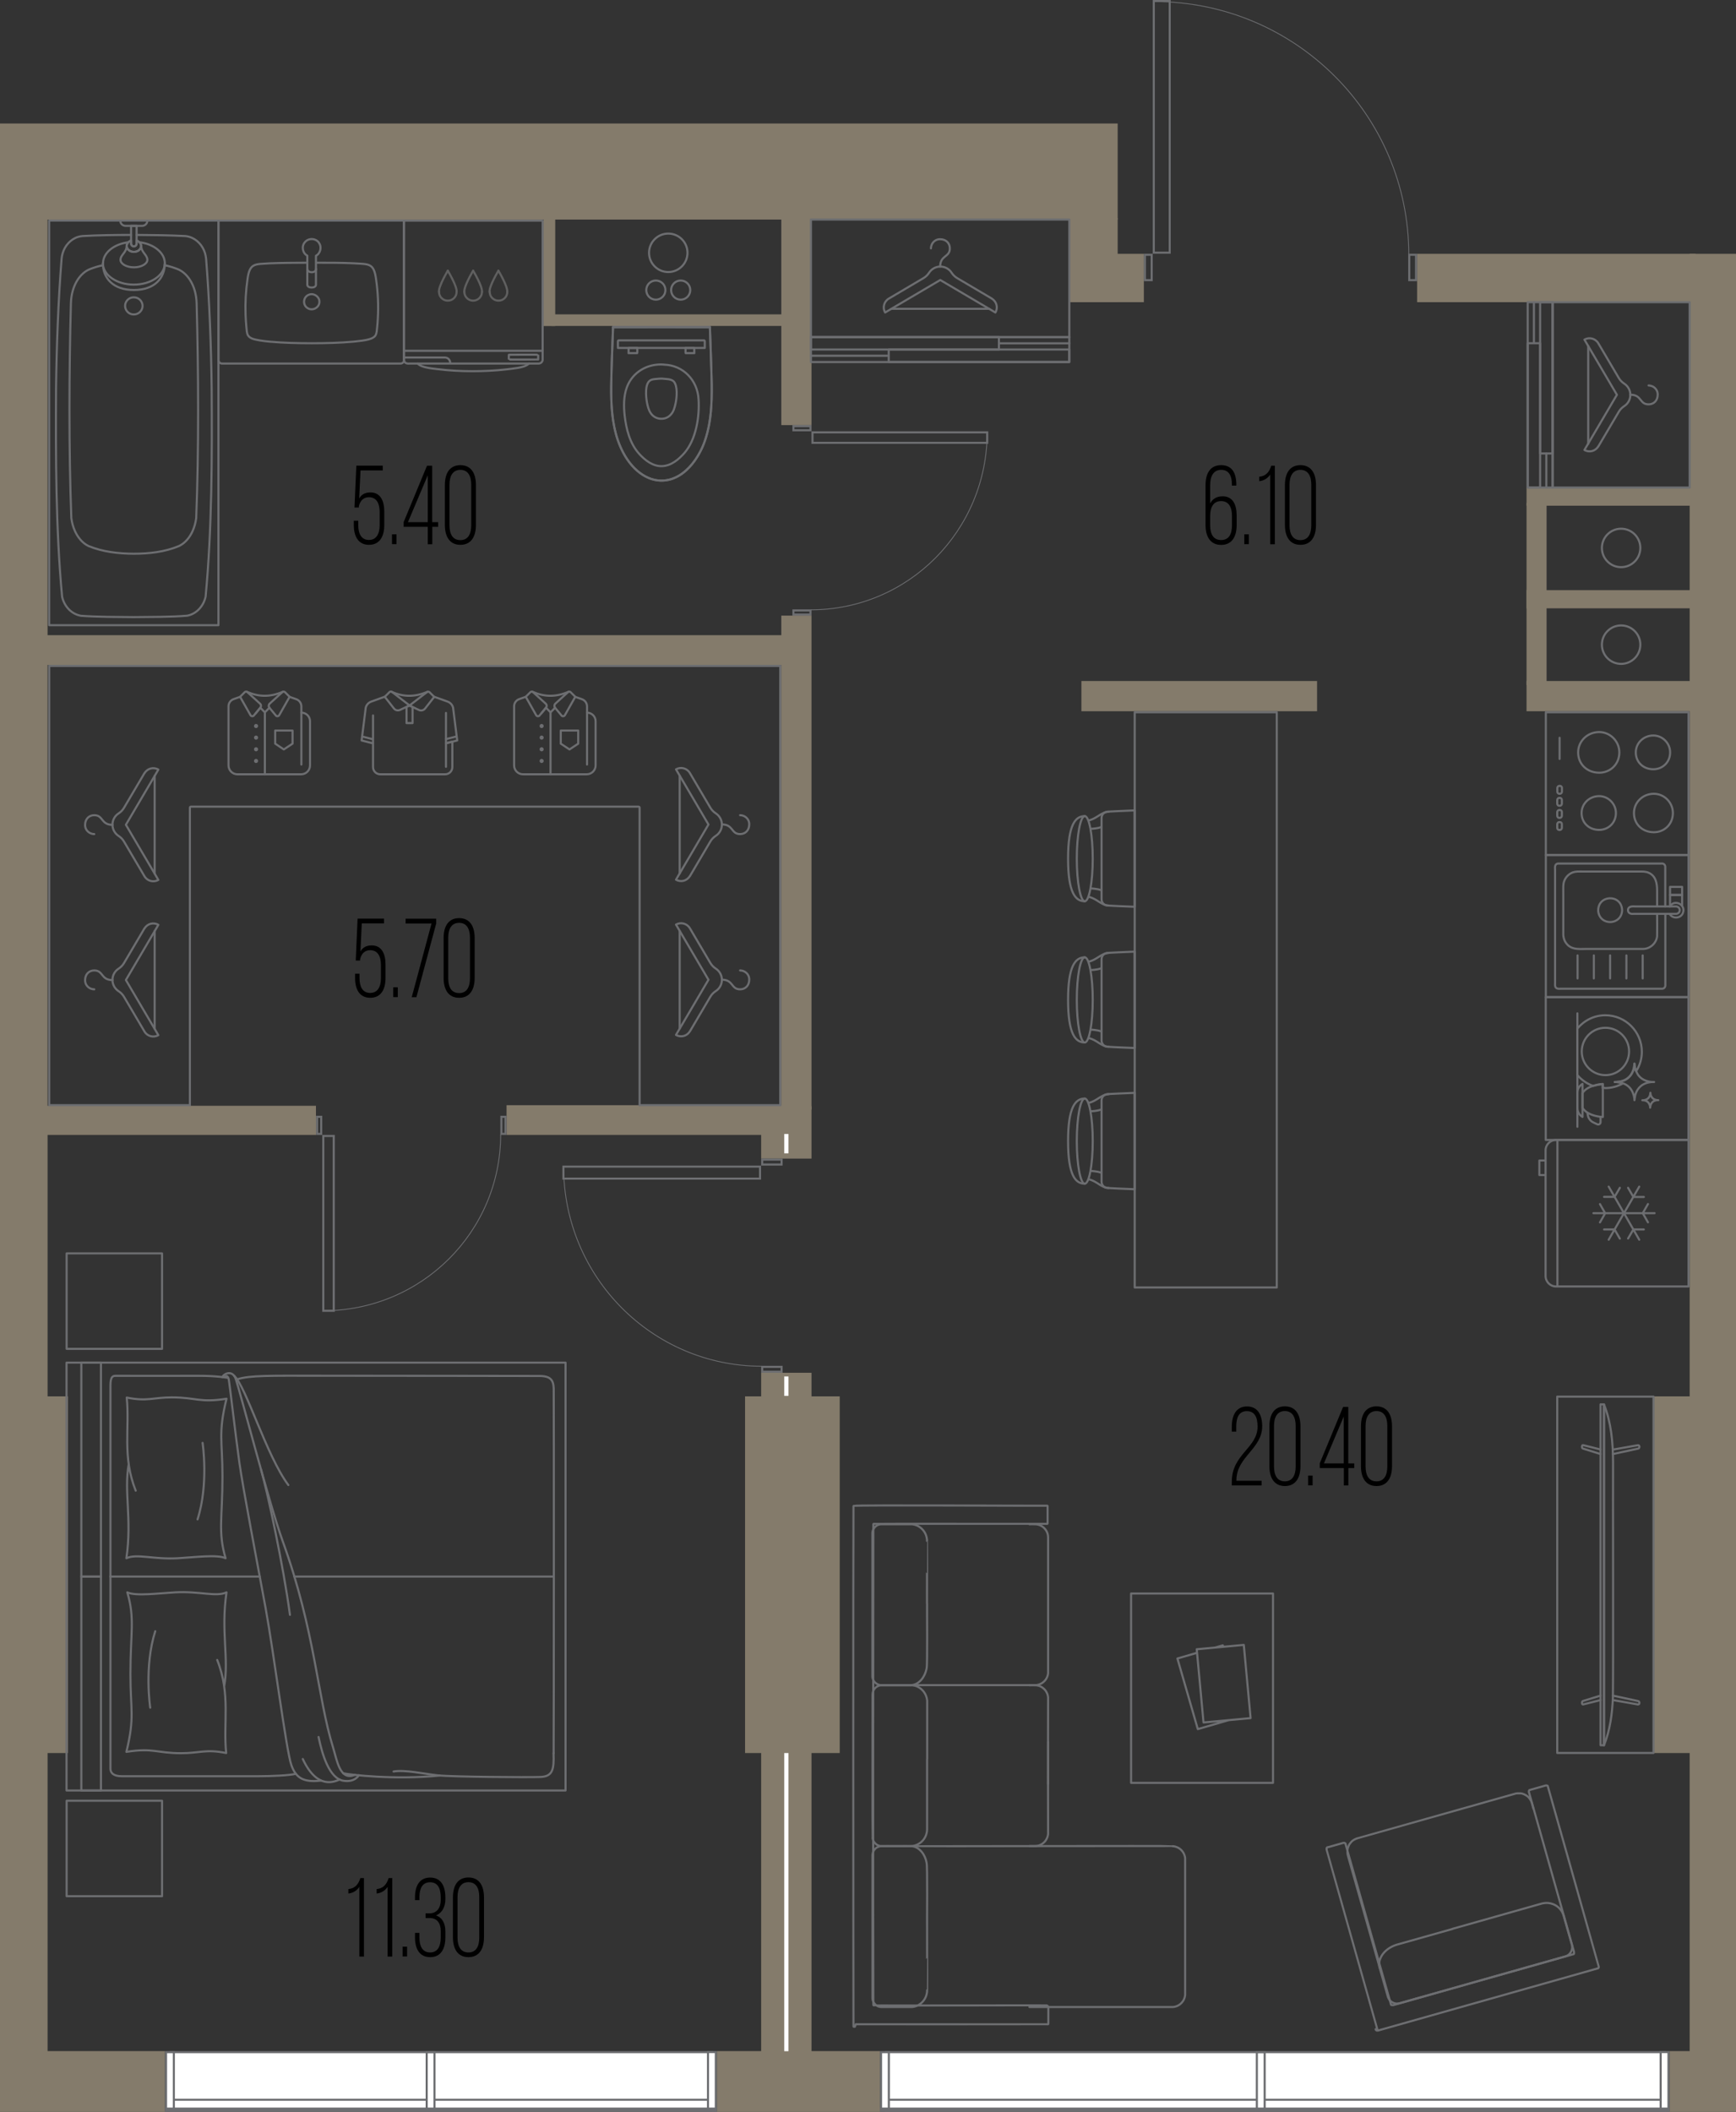 <?xml version="1.0" encoding="UTF-8"?><svg xmlns="http://www.w3.org/2000/svg" viewBox="0 0 206.86 251.52"><rect x="0" y="0" width="206.86" height="251.52" fill="#333333" stroke="none"/><defs><style>.cls-1{fill:#6d6e71;}.cls-1,.cls-2,.cls-3,.cls-4{stroke-width:0px;}.cls-2{fill:#000;}.cls-5{stroke:#606060;}.cls-5,.cls-6{stroke-linecap:round;stroke-width:.25px;}.cls-5,.cls-6,.cls-7,.cls-8,.cls-9{fill:none;}.cls-5,.cls-6,.cls-9{stroke-linejoin:round;}.cls-3{fill:#847b6b;}.cls-6,.cls-7,.cls-9{stroke:#6d6e71;}.cls-7,.cls-8{stroke-miterlimit:10;stroke-width:.5px;}.cls-8{stroke:#fff;}.cls-9{stroke-width:.1px;}.cls-4{fill:#fff;}</style></defs><g id="_стены"><rect class="cls-3" x="0" y="244.29" width="19.66" height="7.23"/><rect class="cls-3" x="85.42" y="244.29" width="19.44" height="7.23"/><rect class="cls-3" x="198.94" y="244.29" width="7.92" height="7.23"/><rect class="cls-3" x="88.78" y="166.31" width="11.28" height="42.48"/><rect class="cls-3" x="197.03" y="166.31" width="9.83" height="42.48"/><rect class="cls-3" x="0" y="166.31" width="8.1" height="42.48"/><rect class="cls-3" x="201.34" y="30.23" width="5.52" height="216.28"/><rect class="cls-3" x="90.7" y="163.5" width="6" height="82.53"/><rect class="cls-3" x="0" y="24.43" width="5.67" height="222.08"/><rect class="cls-3" x="0" y="14.71" width="133.18" height="11.44"/><rect class="cls-3" x="168.86" y="30.23" width="33.19" height="5.76"/><rect class="cls-3" x="127.66" y="30.23" width="8.64" height="5.76"/><rect class="cls-3" x="125.29" y="28.09" width="10.02" height="5.76" transform="translate(161.27 -99.32) rotate(90)"/><rect class="cls-3" x="90.7" y="131.75" width="6" height="6.24"/><rect class="cls-3" x="60.36" y="131.63" width="33.19" height="3.54"/><rect class="cls-3" x="5.47" y="131.7" width="32.18" height="3.47"/><rect class="cls-3" x="5.42" y="75.65" width="88.43" height="3.54"/><rect class="cls-3" x="93.1" y="73.32" width="3.6" height="58.83"/><rect class="cls-3" x="93.1" y="25.91" width="3.6" height="24.72"/><rect class="cls-3" x="128.86" y="81.11" width="28.08" height="3.6"/><rect class="cls-3" x="181.9" y="58.07" width="19.64" height="2.16"/><rect class="cls-3" x="181.9" y="70.29" width="19.64" height="2.16"/><rect class="cls-3" x="172.25" y="69.55" width="21.68" height="2.39" transform="translate(253.84 -112.34) rotate(90)"/><rect class="cls-3" x="181.9" y="81.11" width="19.64" height="3.6"/><rect class="cls-3" x="65.69" y="37.44" width="27.51" height="1.38"/><rect class="cls-3" x="58.89" y="31.56" width="13.15" height="1.38" transform="translate(97.72 -33.21) rotate(90)"/></g><g id="_акустические_перегородки"><line class="cls-8" x1="93.7" y1="244.3" x2="93.7" y2="208.79"/><line class="cls-8" x1="93.7" y1="166.25" x2="93.7" y2="163.94"/><line class="cls-8" x1="93.7" y1="137.37" x2="93.7" y2="135.06"/></g><g id="_окна"><rect class="cls-4" x="105.57" y="244.42" width="92.79" height="6.95"/><path class="cls-1" d="M105.7,244.54h92.54s0,6.7,0,6.7h-92.54s0-6.7,0-6.7M105.45,244.29v7.2s93.04,0,93.04,0v-7.2s-93.04,0-93.04,0h0Z"/><rect class="cls-4" x="105.62" y="250.08" width="92.74" height="1.3"/><path class="cls-1" d="M105.75,250.2h92.49v1.05h-92.49v-1.05M105.5,249.95v1.55h92.99s0-1.54,0-1.54h-92.99Z"/><rect class="cls-4" x="197.88" y="244.41" width=".93" height="6.96" transform="translate(-.26 .21) rotate(-.06)"/><path class="cls-1" d="M198.69,244.53v6.71h-.68s0-6.71,0-6.71h.68M198.94,244.28h-1.18v7.22h1.18v-7.22h0Z"/><rect class="cls-4" x="104.98" y="244.42" width=".93" height="6.95"/><path class="cls-1" d="M105.79,244.54v6.7h-.68s0-6.7,0-6.7h.68M106.04,244.29h-1.18s0,7.2,0,7.2h1.18v-7.2h0Z"/><polygon class="cls-4" points="149.76 244.43 150.7 244.43 150.7 251.38 149.76 251.38 149.76 244.43"/><path class="cls-1" d="M150.57,244.55v6.7s-.68,0-.68,0v-6.7h.68M150.82,244.3h-1.18v7.2h1.18s0-7.2,0-7.2h0Z"/><line class="cls-7" x1="198.94" y1="251.26" x2="104.86" y2="251.26"/><rect class="cls-4" x="20.37" y="244.42" width="64.47" height="6.95"/><path class="cls-1" d="M20.5,244.54h64.22v6.7H20.5s0-6.7,0-6.7M20.25,244.29v7.2s64.72,0,64.72,0v-7.2H20.25Z"/><rect class="cls-4" x="20.42" y="250.08" width="64.42" height="1.29"/><path class="cls-1" d="M20.55,250.2h64.17s0,1.05,0,1.05H20.55v-1.05M20.3,249.95v1.55h64.67s0-1.54,0-1.54H20.3Z"/><rect class="cls-4" x="84.36" y="244.41" width=".93" height="6.96" transform="translate(-.26 .09) rotate(-.06)"/><path class="cls-1" d="M85.17,244.53v6.71h-.68s0-6.71,0-6.71h.68M85.42,244.28h-1.18v7.22h1.18v-7.22h0Z"/><rect class="cls-4" x="19.78" y="244.42" width=".93" height="6.95"/><path class="cls-1" d="M20.59,244.54v6.7h-.68s0-6.7,0-6.7h.68M20.84,244.29h-1.18s0,7.2,0,7.2h1.18v-7.2h0Z"/><polygon class="cls-4" points="50.84 244.43 51.77 244.43 51.77 251.38 50.84 251.38 50.84 244.43"/><path class="cls-1" d="M51.65,244.55v6.7h-.68s0-6.7,0-6.7h.68M51.9,244.3h-1.18v7.2h1.18v-7.2h0Z"/><line class="cls-7" x1="85.42" y1="251.26" x2="19.66" y2="251.26"/></g><g id="_двери"><path class="cls-1" d="M137.11,30.47v2.77h-.56v-2.77h.56M137.36,30.22h-1.06v3.27h1.06v-3.27h0Z"/><path class="cls-1" d="M168.61,30.47v2.77h-.56v-2.77h.56M168.86,30.22h-1.06v3.27h1.06v-3.27h0Z"/><path class="cls-9" d="M167.87,30.32c0-16.64-13.58-30.13-30.32-30.13"/><path class="cls-1" d="M139.26.25v29.72h-1.65V.25h1.65M139.51,0h0,0ZM139.51,0h-2.15v30.22h2.14V0h0Z"/><path class="cls-1" d="M93.01,138.24v.33h-2.06s0-.33,0-.33h2.06M93.26,137.99h-2.56v.83h2.56v-.83h0Z"/><path class="cls-1" d="M93.01,162.92v.33h-2.06s0-.33,0-.33h2.06M93.26,162.67h-2.56v.83h2.56v-.83h0Z"/><path class="cls-9" d="M90.77,162.72c-13.04,0-23.61-10.64-23.61-23.76"/><path class="cls-1" d="M90.44,139.07v1.18h-23.18s0-1.18,0-1.18h23.18M90.69,138.82h-23.68v1.68h23.68v-1.68h0Z"/><path class="cls-1" d="M38.15,133.14v1.78h-.24v-1.78h.24M38.4,132.89h-.74v2.28h.74v-2.28h0Z"/><path class="cls-1" d="M60.11,133.14v1.78h-.24v-1.78h.24M60.36,132.89h-.74v2.28h.74v-2.28h0Z"/><path class="cls-9" d="M59.66,135.11c0,11.6-9.46,21-21.14,21"/><path class="cls-1" d="M39.64,135.42v20.57s-.99,0-.99,0v-20.57s.99,0,.99,0M39.89,135.17h-1.49v21.07h1.5v-21.07h0Z"/><path class="cls-1" d="M96.45,50.88v.24h-1.78v-.24h1.78M96.7,50.63h-2.28v.74h2.28v-.74h0Z"/><path class="cls-1" d="M96.45,72.83v.24h-1.78v-.24h1.78M96.7,72.58h-2.28v.74h2.28v-.74h0Z"/><path class="cls-9" d="M96.63,72.63c11.6,0,21-9.46,21-21.14"/><path class="cls-1" d="M117.51,51.62v1h-20.57v-1h20.57M117.76,51.37h-21.07v1.49h21.07s0-1.49,0-1.49h0Z"/></g><g id="_мебель"><rect class="cls-6" x="5.86" y="26.27" width="20.17" height="48.19"/><g id="AG-FIXTURE"><g id="POLYLINE"><path class="cls-6" d="M15.62,27.98c-1.83,0-3.95.03-5.74.13-.19.01-.38.05-.56.1-.9.27-1.59,1.05-1.85,1.94-.07.22-.11.44-.13.67-.4,5-.6,10.41-.66,15.43-.04,8.14-.04,16.72.72,24.82.13.58.42,1.13.85,1.55.38.37.87.63,1.4.72,1.98.15,4.32.14,6.3.16,2.01-.03,4.36,0,6.35-.17.51-.09.98-.35,1.35-.71.43-.42.72-.97.85-1.55.77-8.1.77-16.69.72-24.82-.06-5.01-.26-10.43-.66-15.43-.02-.22-.07-.45-.13-.67-.27-.9-.98-1.69-1.9-1.95-.17-.05-.34-.08-.51-.09-1.79-.09-3.91-.12-5.74-.13"/></g><g id="POLYLINE-2"><path class="cls-6" d="M15.95,37.45c.75,0,1.27-.78.93-1.46-.38-.77-1.49-.77-1.87,0-.33.68.18,1.47.93,1.46Z"/></g><g id="POLYLINE-3"><path class="cls-6" d="M12.26,31.59c-.56.12-.98.25-1.51.45-.61.23-1.11.7-1.47,1.24-.55.83-.8,1.83-.83,2.82-.22,8.15-.26,17.46.05,25.61.07.53.21,1.05.43,1.54.34.74.87,1.42,1.61,1.78,1.7.7,3.57.91,5.4.92,1.82,0,3.7-.21,5.4-.92.74-.36,1.28-1.04,1.61-1.78.22-.49.36-1.01.43-1.54.32-8.15.27-17.46.05-25.61-.03-.99-.28-1.99-.83-2.82-.35-.52-.83-.98-1.41-1.22-.54-.21-1.01-.35-1.57-.48"/></g></g><path class="cls-6" d="M19.64,31.35c0,1.76-1.2,3.19-3.69,3.19s-3.69-1.43-3.69-3.19"/><path class="cls-6" d="M15.09,29.29c0,.79-.73,1.04-.73,1.66,0,.47.71.89,1.6.89.88,0,1.6-.42,1.6-.89,0-.61-.73-.87-.73-1.66"/><path class="cls-6" d="M12.26,31.35c0,1.41,1.65,2.55,3.69,2.55s3.69-1.14,3.69-2.55c0-1.25-1.31-2.29-3.02-2.5.12.12.2.27.2.44,0,.39-.39.71-.86.71s-.86-.32-.86-.71c0-.17.08-.32.2-.44-1.72.22-3.02,1.25-3.02,2.5Z"/><path class="cls-6" d="M15.95,30c.48,0,.86-.32.86-.71,0-.17-.08-.32-.2-.44-.09-.09-.2-.17-.33-.22v.38c0,.18-.15.33-.33.33s-.33-.15-.33-.33v-.19s0-.19,0-.19c-.13.05-.24.12-.33.22-.12.12-.2.27-.2.44,0,.39.39.71.86.71Z"/><path class="cls-6" d="M15.95,29.35c.18,0,.33-.15.33-.33v-2.12h-.66v2.12c0,.18.15.33.33.33Z"/><path class="cls-6" d="M17.56,26.27h0c0,.35-.28.63-.63.63h-1.97c-.35,0-.63-.28-.63-.63h0c1.06,0,2.32,0,3.23,0Z"/><g id="POLYLINE-4"><line class="cls-6" x1="84.59" y1="38.96" x2="73.05" y2="38.96"/></g><g id="POLYLINE-5"><path class="cls-6" d="M79.04,45.11c.42.04.9.02,1.23.31.51.54.38,1.95.23,2.63-.1.46-.22.94-.54,1.3-.63.76-1.86.69-2.41-.13-.27-.38-.38-.88-.47-1.34-.11-.66-.25-2.11.36-2.55.17-.12.38-.16.59-.18.33-.04.67-.07,1-.05Z"/></g><g id="POLYLINE-6"><path class="cls-6" d="M79.1,43.43c2.3.05,4.02,1.86,4.14,4.13.13,2.07-.29,4.74-1.66,6.36-.69.79-1.59,1.55-2.68,1.6-1.09.04-2.03-.69-2.73-1.46-1.13-1.25-1.55-2.95-1.74-4.59-.12-1.11-.12-2.27.26-3.33.68-1.84,2.48-2.86,4.4-2.72Z"/></g><g id="POLYLINE-7"><path class="cls-6" d="M84.59,38.96c.08,2.29.17,4.58.22,6.86.02,2.15-.07,4.35-.73,6.41-.83,2.73-3.29,5.81-6.46,4.82-2.05-.71-3.35-2.71-4.02-4.68-.7-2.09-.8-4.32-.77-6.51.04-2.3.14-4.61.22-6.9,3.84-.02,7.7,0,11.54,0Z"/></g><g id="POLYLINE-8"><path class="cls-6" d="M84.59,38.96c.07,2.17.17,4.34.21,6.51.05,2.69-.04,5.49-1.18,7.97-2.76,5.75-8.06,4.64-10-1.01-.68-2-.8-4.14-.79-6.24.02-2.41.14-4.82.22-7.23"/></g><g id="POLYLINE-9"><line class="cls-6" x1="73.05" y1="38.96" x2="84.59" y2="38.96"/></g><path class="cls-6" d="M73.71,40.54h10.2s.07.04.07.09v.81s-10.35,0-10.35,0v-.81s.03-.09.07-.09Z"/><g id="POLYLINE-10"><path class="cls-6" d="M74.89,42.06c.34,0,.69,0,1.03,0,.03-.01.01,0,.02-.03.01-.14,0-.29,0-.43,0-.03.02-.13,0-.16-.02-.03-.15,0-.18,0h-.82s-.03,0-.04.01c0,.2,0,.4,0,.6Z"/></g><g id="POLYLINE-11"><path class="cls-6" d="M82.74,42.06c-.34,0-.69,0-1.03,0-.03-.01-.01,0-.02-.03-.01-.14,0-.29,0-.43,0-.03-.02-.13,0-.16.02-.03.15,0,.18,0h.82s.03,0,.04.01c0,.2,0,.4,0,.6Z"/></g><g id="AG-DETAILS"><g id="POLYLINE-13"><path class="cls-6" d="M38.06,35.94c.02-.57-.6-1.03-1.16-.87-.82.22-.91,1.35-.13,1.69.58.27,1.31-.19,1.29-.82Z"/></g></g><g id="AG-FIXTURE-2"><g id="POLYLINE-14"><path class="cls-6" d="M37.71,31.29c1.49,0,2.98,0,4.47.07,1.81.12,2.38-.06,2.64,1.95.22,1.53.29,3.08.2,4.63-.02.35-.04.7-.08,1.05-.04.32-.03.66-.2.96-.37.6-1.92.64-2.6.74-1.66.15-3.33.19-4.99.19-1.68,0-3.36-.04-5.03-.19-.4-.04-.79-.08-1.19-.15-.49-.1-1.11-.16-1.39-.61-.15-.3-.14-.63-.18-.96-.05-.5-.08-1.01-.1-1.51-.05-1.4.03-2.81.23-4.2.26-2,.91-1.77,2.69-1.9,1.46-.06,2.92-.06,4.38-.07"/></g><g id="POLYLINE-15"><path class="cls-6" d="M26.04,26.27h22.1s0,3.07,0,3.45c0,1.55,0,3.1,0,4.65,0,1.62,0,3.25,0,4.87,0,.61,0,2.65,0,3.27,0,.14,0,.27,0,.41,0,.23-.23.4-.46.38-3.91,0-9.82,0-13.74,0-1.26,0-2.52,0-3.78,0-.55,0-2.94,0-3.49,0-.16,0-.33.02-.47-.08-.15-.11-.18-.3-.16-.47,0-.28,0-.56,0-.84,0-.77,0-2.96,0-3.73,0-3.36,0-11.9,0-11.9Z"/></g></g><path class="cls-6" d="M38.01,28.92c-.38-.57-1.27-.6-1.69-.06-.42.48-.27,1.3.3,1.59v3.46c0,.45,1.03.45,1.03,0v-3.45c.54-.28.72-1.05.35-1.54Z"/><path class="cls-6" d="M36.63,32.04c0,.51,1.03.51,1.03,0"/><g id="AG-FIXTURE-3"><g id="POLYLINE-16"><path class="cls-6" d="M49.77,43.3c3.96,0,7.93,0,11.89,0,.57,0,1.14,0,1.71,0,.27,0,.54,0,.81,0,.28,0,.51-.24.48-.52,0-2.5,0-7.46,0-7.46,0,0,0-6.15,0-9.04h-16.53c0,.29,0,1.11,0,1.39,0,1.28,0,2.55,0,3.83,0,2.56,0,5.12,0,7.67,0,1.23,0,2.37,0,3.61,0,.43.29.56.68.52.32,0,.64,0,.95,0Z"/></g><g id="POLYLINE-17"><line class="cls-6" x1="64.66" y1="41.78" x2="48.14" y2="41.78"/></g><g id="POLYLINE-18"><path class="cls-6" d="M49.77,43.3c.27.27.68.39,1.04.47.45.1.92.15,1.38.2,1.36.17,2.73.24,4.11.24,1.33,0,2.67-.06,3.99-.21.46-.05.93-.11,1.39-.18.47-.08,1-.19,1.36-.53"/></g></g><path class="cls-6" d="M53.64,43.2c0-.34-.28-.62-.62-.62h-4.84"/><path class="cls-6" d="M60.64,42.25s3.49-.03,3.49.01c0,0,0,.55,0,.55,0,0,0,.01-.01.01-.02-.01-3.49.03-3.49-.01,0,0,0-.55,0-.55,0,0,0-.01.01-.01Z"/><path class="cls-5" d="M52.31,34.76c0,.58.47,1.05,1.05,1.05s1.05-.47,1.05-1.05"/><path class="cls-5" d="M53.36,32.24s-1.13,1.88-1.05,2.52"/><path class="cls-5" d="M53.36,32.24s1.13,1.88,1.05,2.52"/><path class="cls-5" d="M55.33,34.76c0,.58.47,1.05,1.05,1.05s1.05-.47,1.05-1.05"/><path class="cls-5" d="M56.38,32.24s-1.13,1.88-1.05,2.52"/><path class="cls-5" d="M56.38,32.24s1.13,1.88,1.05,2.52"/><path class="cls-5" d="M58.35,34.76c0,.58.47,1.05,1.05,1.05s1.05-.47,1.05-1.05"/><path class="cls-5" d="M59.39,32.24s-1.13,1.88-1.05,2.52"/><path class="cls-5" d="M59.39,32.24s1.13,1.88,1.05,2.52"/><path class="cls-6" d="M28.62,82.99l-.79.28c-.36.13-.6.47-.6.85v7.04c0,.58.47,1.06,1.06,1.06h7.59c.58,0,1.06-.47,1.06-1.06v-5.26c0-.57-.46-1.02-1.02-1.02h0"/><path class="cls-6" d="M35.91,91.06v-6.93c0-.38-.24-.72-.6-.85l-.79-.28"/><path class="cls-6" d="M33.66,82.42l-1.52,1.38c-.14.13-.16.35-.04.49l.79.95c.12.11.3.08.38-.06l1.24-2.19-.55-.55c-.08-.08-.21-.09-.3-.02Z"/><path class="cls-6" d="M29.16,82.44l-.55.55,1.24,2.19c.08.14.26.17.38.06l.79-.95c.12-.15.11-.36-.04-.49l-1.52-1.38c-.09-.07-.22-.06-.3.02Z"/><path class="cls-6" d="M29.41,82.39c1.46.63,2.75.65,4.3,0"/><polyline class="cls-6" points="31.56 92.23 31.56 84.84 31.02 84.29 30.45 84.98"/><polygon class="cls-6" points="34.86 88.57 33.82 89.26 32.79 88.57 32.79 87.01 34.86 87.01 34.86 88.57"/><circle class="cls-6" cx="30.51" cy="86.47" r=".12"/><circle class="cls-6" cx="30.51" cy="87.85" r=".12"/><circle class="cls-6" cx="30.51" cy="89.24" r=".12"/><circle class="cls-6" cx="30.51" cy="90.63" r=".12"/><line class="cls-6" x1="31.56" y1="84.84" x2="32.11" y2="84.29"/><path class="cls-6" d="M62.65,82.99l-.79.28c-.36.13-.6.47-.6.85v7.04c0,.58.47,1.06,1.06,1.06h7.59c.58,0,1.06-.47,1.06-1.06v-5.26c0-.57-.46-1.02-1.02-1.02h0"/><path class="cls-6" d="M69.95,91.06v-6.93c0-.38-.24-.72-.6-.85l-.79-.28"/><path class="cls-6" d="M67.7,82.42l-1.52,1.38c-.14.13-.16.35-.04.49l.79.95c.12.11.3.08.38-.06l1.24-2.19-.55-.55c-.08-.08-.21-.09-.3-.02Z"/><path class="cls-6" d="M63.2,82.44l-.55.55,1.24,2.19c.08.14.26.17.38.06l.79-.95c.12-.15.11-.36-.04-.49l-1.52-1.38c-.09-.07-.22-.06-.3.02Z"/><path class="cls-6" d="M63.45,82.39c1.46.63,2.75.65,4.3,0"/><polyline class="cls-6" points="65.6 92.23 65.6 84.84 65.06 84.29 64.49 84.98"/><polygon class="cls-6" points="68.9 88.57 67.86 89.26 66.82 88.57 66.82 87.01 68.9 87.01 68.9 88.57"/><circle class="cls-6" cx="64.54" cy="86.47" r=".12"/><circle class="cls-6" cx="64.54" cy="87.85" r=".12"/><circle class="cls-6" cx="64.54" cy="89.24" r=".12"/><circle class="cls-6" cx="64.54" cy="90.63" r=".12"/><line class="cls-6" x1="65.6" y1="84.84" x2="66.15" y2="84.29"/><path class="cls-6" d="M44.45,85.21v6.15c0,.47.38.86.86.86h7.73c.47,0,.86-.38.86-.86v-3.03s-.75.19-.75.19"/><path class="cls-6" d="M51.75,82.99l1.58.57c.33.12.58.39.66.73l.49,3.9-1.33.34"/><path class="cls-6" d="M45.82,82.99l-1.58.57c-.33.12-.58.39-.66.73l-.49,3.9,1.33.34"/><line class="cls-6" x1="53.14" y1="91.33" x2="53.14" y2="84.91"/><path class="cls-6" d="M50.89,82.42l-2.1,1.61,1.13.53c.25.12.55.05.73-.17l1.09-1.39-.55-.55c-.08-.08-.21-.09-.3-.02Z"/><path class="cls-6" d="M46.4,82.44l-.55.55,1.09,1.39c.17.22.47.29.73.17l1.13-.53-2.09-1.61c-.09-.07-.22-.06-.3.02Z"/><path class="cls-6" d="M46.64,82.39c1.46.63,2.75.65,4.3,0"/><polygon class="cls-6" points="49.16 86.12 48.44 86.12 48.44 84.2 48.79 84.03 49.16 84.2 49.16 86.12"/><line class="cls-6" x1="54.32" y1="87.73" x2="53.14" y2="88.03"/><line class="cls-6" x1="43.2" y1="87.73" x2="44.38" y2="88.03"/><path class="cls-6" d="M11.23,117.83c-.5,0-1.09-.38-1.09-1.09s.47-1.16,1.09-1.16c1.1,0,.78,1.15,2.18,1.15"/><path class="cls-6" d="M17.22,110.56l-2.45,4.15c-.16.27-.38.49-.64.66-.44.28-.73.78-.73,1.34s.29,1.05.73,1.34c.26.17.48.39.64.66l2.45,4.15c.34.57,1.08.76,1.65.43l-3.87-6.57,3.87-6.57h0c-.57-.34-1.31-.15-1.65.43Z"/><line class="cls-6" x1="18.43" y1="110.89" x2="18.43" y2="122.53"/><path class="cls-6" d="M11.23,99.34c-.5,0-1.09-.38-1.09-1.09s.47-1.16,1.09-1.16c1.1,0,.78,1.15,2.18,1.15"/><path class="cls-6" d="M17.22,92.07l-2.45,4.15c-.16.27-.38.49-.64.66-.44.28-.73.78-.73,1.34s.29,1.05.73,1.34c.26.17.48.39.64.66l2.45,4.15c.34.57,1.08.76,1.65.43l-3.87-6.57,3.87-6.57h0c-.57-.34-1.31-.15-1.65.43Z"/><line class="cls-6" x1="18.43" y1="92.39" x2="18.43" y2="104.04"/><path class="cls-6" d="M88.19,97.09c.5,0,1.09.38,1.09,1.09s-.47,1.16-1.09,1.16c-1.1,0-.78-1.15-2.18-1.15"/><path class="cls-6" d="M82.2,104.36l2.45-4.15c.16-.27.38-.49.64-.66.44-.28.73-.78.73-1.34s-.29-1.05-.73-1.34c-.26-.17-.48-.39-.64-.66l-2.45-4.15c-.34-.57-1.08-.76-1.65-.43l3.87,6.57-3.87,6.57h0c.57.34,1.31.15,1.65-.43Z"/><line class="cls-6" x1="80.99" y1="104.03" x2="80.99" y2="92.38"/><path class="cls-6" d="M88.19,115.58c.5,0,1.09.38,1.09,1.09s-.47,1.16-1.09,1.16c-1.1,0-.78-1.15-2.18-1.15"/><path class="cls-6" d="M82.2,122.85l2.45-4.15c.16-.27.38-.49.64-.66.44-.28.73-.78.73-1.34s-.29-1.05-.73-1.34c-.26-.17-.48-.39-.64-.66l-2.45-4.15c-.34-.57-1.08-.76-1.65-.43l3.87,6.57-3.87,6.57h0c.57.34,1.31.15,1.65-.43Z"/><line class="cls-6" x1="80.99" y1="122.52" x2="80.99" y2="110.88"/><path class="cls-1" d="M92.85,79.44v52.06h-16.51v-35.3c0-.14-.11-.25-.25-.25H22.75c-.14,0-.25.11-.25.25v35.3H5.99v-52.06h86.86M93.1,79.19H5.74v52.56h17.01v-35.55h53.34v35.55h17.01v-52.56h0Z"/><rect class="cls-6" x="96.63" y="40.15" width="30.79" height="2.97"/><rect class="cls-6" x="96.63" y="26.15" width="30.79" height="14"/><path class="cls-6" d="M119.03,40.89h8.39s-8.39,0-8.39,0Z"/><path class="cls-6" d="M96.63,42.37h9.1s-9.1,0-9.1,0Z"/><rect class="cls-6" x="105.9" y="41.63" width="21.51" height="1.48"/><rect class="cls-6" x="96.63" y="40.15" width="22.4" height="1.48"/><path class="cls-6" d="M110.93,29.58c0-.5.38-1.09,1.09-1.09s1.16.47,1.16,1.09c0,1.1-1.15.78-1.15,2.18"/><path class="cls-6" d="M118.2,35.57l-4.15-2.45c-.27-.16-.49-.38-.66-.64-.28-.44-.78-.73-1.34-.73s-1.05.29-1.34.73c-.17.26-.39.48-.66.64l-4.15,2.45c-.57.34-.76,1.08-.43,1.65l6.57-3.87,6.57,3.87h0c.34-.57.15-1.31-.43-1.65Z"/><line class="cls-6" x1="117.88" y1="36.78" x2="106.23" y2="36.78"/><rect class="cls-6" x="182.04" y="35.99" width="2.97" height="22.08"/><rect class="cls-6" x="185.01" y="35.99" width="16.33" height="22.08"/><path class="cls-6" d="M184.26,54.01v4.06s0-4.06,0-4.06Z"/><path class="cls-6" d="M182.78,35.99v4.72s0-4.72,0-4.72Z"/><rect class="cls-6" x="182.04" y="40.88" width="1.48" height="17.18"/><rect class="cls-6" x="183.52" y="35.99" width="1.48" height="18.02"/><path class="cls-6" d="M196.44,45.91c.5,0,1.09.38,1.09,1.09s-.47,1.16-1.09,1.16c-1.1,0-.78-1.15-2.18-1.15"/><path class="cls-6" d="M190.45,53.18l2.45-4.15c.16-.27.38-.49.64-.66.44-.28.73-.78.73-1.34,0-.56-.29-1.05-.73-1.34-.26-.17-.48-.39-.64-.66l-2.45-4.15c-.34-.57-1.08-.76-1.65-.43l3.87,6.57-3.87,6.57h0c.57.34,1.31.15,1.65-.43Z"/><line class="cls-6" x1="189.25" y1="52.86" x2="189.25" y2="41.21"/><path class="cls-6" d="M134.78,189.79h16.91s0,22.55,0,22.55h-16.91s0-22.55,0-22.55ZM148.21,195.91l-5.61.52.81,8.72,5.61-.52-.81-8.72ZM145.76,196.14l-.05-.18-.93.27.98-.09ZM140.3,197.53l2.43,8.41,3.69-1.07-3.01.28-.77-8.3-2.34.68Z"/><path class="cls-6" d="M122.67,181.54c.15,0,.69-.01.84.01.13.02.26.05.39.1.5.2.89.67.97,1.2.01.08.02.17.02.25,0,.04,0,16,0,16.04,0,.05,0,.1,0,.14-.02.19-.07.38-.16.55-.13.27-.34.49-.6.65-.15.09-.31.15-.47.19-.07.02-.15.03-.22.03-.03,0-.07,0-.11,0-.02,0-14.83,0-14.84,0"/><path class="cls-6" d="M110.47,191.01c-.02.29.06,7.61-.06,7.7v.03c-.1.47-.29.92-.6,1.29-.28.34-.67.6-1.11.66-.06,0-.12.01-.18.02-.01,0-.03,0-.04,0-.04,0-3.43,0-3.47,0-.09,0-.19-.02-.28-.05-.37-.11-.66-.42-.75-.79-.02-.07-.03-.14-.03-.21,0-.11,0-16.97,0-17.07,0-.13.03-.25.08-.37.09-.21.25-.4.44-.52.17-.11.37-.16.58-.16.04,0,3.43,0,3.47,0,.05,0,.11,0,.16,0,.18.02.36.06.53.13.54.22.97.68,1.15,1.23.05.15.08.31.1.47,0,.05,0,.11,0,.16.01,0,0,7.46,0,7.46h0Z"/><path class="cls-6" d="M122.67,239.04c.1,0,16.99,0,17.08,0,.11,0,.22-.03.33-.06.37-.1.69-.35.9-.67.13-.21.22-.46.24-.71,0-.05,0-.09,0-.14,0-.11,0-16.01,0-16.11,0-.14-.04-.27-.08-.4-.11-.32-.32-.6-.6-.79-.19-.13-.42-.22-.65-.26-.06-.01-.13-.02-.2-.02-.06-.05-31.15.03-31.21,0"/><path class="cls-6" d="M110.47,229.57c-.02-.29.06-7.61-.06-7.7,0,0,0-.03,0-.03-.09-.47-.28-.92-.59-1.29-.28-.34-.68-.61-1.13-.66-.05-.03-3.56,0-3.68-.01-.09,0-.19.02-.28.05-.37.11-.66.43-.74.81-.01.06-.02.13-.03.19,0,.13,0,16.96,0,17.08,0,.12.03.24.08.35.09.21.25.4.44.52.17.11.37.16.58.16.04,0,3.43,0,3.47,0,.05,0,.11,0,.16,0,.18-.02.36-.06.53-.13.54-.22.97-.68,1.15-1.23.05-.15.08-.31.1-.47,0-.05,0-.11,0-.16.01,0,0-7.46,0-7.46h0Z"/><path class="cls-6" d="M110.47,209.51s0,8.35,0,8.38c0,.06,0,.12-.01.18-.02.15-.05.3-.1.45-.22.67-.82,1.19-1.51,1.32-.16.06-3.61.03-3.86.03-.14,0-.27-.04-.39-.1-.28-.13-.49-.38-.58-.66-.03-.08-.04-.17-.05-.25-.02-.03,0-17,0-17.05,0-.24.09-.49.24-.68.16-.2.37-.33.62-.39.08-.02.16-.03.24-.03h3.43s.08,0,.11,0c.04,0,.09,0,.14.01.71.08,1.33.58,1.59,1.24.07.18.12.37.14.56,0,.05,0,.11,0,.16,0,.04,0,6.77,0,6.82Z"/><path class="cls-6" d="M122.67,200.71c.23,0,.74-.02.96.03.35.07.66.26.89.53.12.14.21.31.28.48.05.13.07.27.09.4,0,.03,0,.07,0,.11,0,.02-.02,10.15-.01,10.18"/><path class="cls-6" d="M122.67,219.87c.23,0,.74.02.96-.03.35-.07.66-.26.89-.53.12-.14.21-.31.28-.48.05-.13.07-.27.09-.4,0-.03,0-.07,0-.11,0-.02-.02-10.82-.01-10.84"/><path class="cls-6" d="M101.86,241.39s-.01,0-.01,0c0,0-.01,0-.01,0,0,0-.01,0-.01,0,0,0-.01,0-.01,0,0,0-.01,0-.01,0,0,0-.01,0-.01,0,0,0-.01,0-.01,0,0,0-.01,0-.01,0,0,0-.01,0-.01,0,0,0-.01,0-.01,0-.01,0-.01,0-.01,0-.01,0-.01,0-.01,0-.01,0-.01-.01-.01-.01,0,0-.01-.01-.01-.01,0,0-.01-.01-.01-.01,0-.01-.01-.01-.01-.01,0-.01,0-.01,0-.01,0-.01,0-.01,0-.01,0,0,0-.01,0-.01,0,0,0-.01,0-.01,0,0,0-.01,0-.01,0,0,0-.01,0-.01-.02-4-.04-57.85,0-61.85,0,0,0,0,0-.01,0,0,0,0,0-.01,0,0,0,0,0-.01,0,0,0,0,0-.01,0,0,0,0,0-.01,0,0,0,0,.01-.01,0,0,0,0,.01-.01,0,0,0,0,.01-.01,0,0,0,0,.01-.01,0,0,0,0,.01,0,0,0,0,0,.01,0,0,0,0,0,.01,0,.18-.12,22.76.01,22.96-.02,0,0,0,0,.01,0,0,0,0,0,.01,0,0,0,0,0,.01,0,0,0,0,0,.01,0,0,0,0,0,.01,0,0,0,0,0,.01,0,0,0,0,0,.01.01,0,0,0,0,.01.01,0,0,0,0,.01.01,0,0,0,0,.01.01,0,0,0,0,0,.01,0,0,0,0,0,.01,0,0,0,0,0,.01,0,0,0,0,0,.01,0,0,0,0,0,.01,0,0,0,0,0,.01,0,0,0,0,0,.01,0,0,0,0,0,.01,0,0,0,0,0,.01,0,0,0,0,0,.01,0,0,0,0,0,.01,0,0,0,0,0,.01,0,0,0,0,0,.01v1.82s0,0,0,.01c0,0,0,0,0,.01,0,0,0,0,0,.01,0,0,0,0,0,.01,0,0,0,0,0,.01,0,0,0,0,0,.01,0,0,0,0,0,.01,0,0,0,0,0,.01,0,0,0,0,0,.01,0,0,0,0,0,.01,0,0,0,0,0,.01,0,0,0,0,0,.01,0,0,0,0,0,.01,0,0,0,0-.01.01,0,0,0,0-.01.01,0,0,0,0-.01.01,0,0,0,0-.01.01,0,0,0,0-.01,0,0,0,0,0-.01,0,0,0,0,0-.01,0,0,0,0,0-.01,0,0,0,0,0-.01,0,0,0,0,0-.01,0,0,0,0,0-.01,0,0,0,0,0-.01,0,0,0,0,0-.01,0,0,0,0,0-.01,0,0,0,0,0-.01,0,0,0,0,0-.01,0,0,0,0,0-.01,0-.07.01-20.42-.02-20.48,0,0,0,0,0-.01,0,0,0,0,0-.01,0,0,0,0,0-.01,0,0,0,0,0-.01,0,0,0,0,0-.01,0,0,0,0,0-.01,0,0,0,0,0-.01,0,0,0,0,0-.01.01,0,0,0,0-.01.01,0,0,0,0-.01.01,0,0,0,0-.01.01,0,0,0,0,0,.01,0,0,0,0,0,.01,0,0,0,0,0,.01,0,0,0,0,0,.01,0,0,0,0,0,.01,0,0,0,0,0,.01-.01,14.3-.05,42.88,0,57.17,0,0,0,.01,0,.01,0,0,0,.01,0,.01,0,.01,0,.01,0,.01,0,.01,0,.01,0,.01,0,.01.01.01.01.01,0,0,.01.01.01.01,0,0,.01.01.01.01.01,0,.01.01.01.01.01,0,.01,0,.01,0,.01,0,.01,0,.01,0,0,0,.01,0,.01,0,0,0,.01,0,.01,0,0,0,.01,0,.01,0,0,0,.01,0,.01,0,0,0,.01,0,.01,0,0,0,.01,0,.01,0,.07.05,20.42-.02,20.49,0,.14.01.24.13.24.26v1.82s0,.01,0,.01c0,0,0,.01,0,.01,0,0,0,.01,0,.01,0,0,0,.01,0,.01,0,0,0,.01,0,.01,0,0,0,.01,0,.01,0,0,0,.01,0,.01,0,0,0,.01,0,.01,0,0,0,.01,0,.01,0,0,0,.01,0,.01,0,0,0,.01,0,.01,0,.01,0,.01,0,.01,0,.01,0,.01,0,.01,0,.01-.01.01-.01.01,0,0-.01.01-.01.01,0,0-.01.01-.01.01-.01,0-.01.01-.01.01-.01,0-.01,0-.01,0-.01,0-.01,0-.01,0,0,0-.01,0-.01,0,0,0-.01,0-.01,0,0,0-.01,0-.01,0,0,0-.01,0-.01,0,0,0-.01,0-.01,0,0,0-.01,0-.01,0,0,0-.01,0-.01,0,0,0-.01,0-.01,0,0,0-.01,0-.01,0-.03.01-22.75,0-22.79,0Z"/><g id="POLYLINE-19"><path class="cls-6" d="M182.72,215.41l-.18-.64v-.02s-.01-.03-.02-.04v-.04c-.03-.07-.06-.13-.09-.19,0-.02-.02-.04-.03-.05-.01-.02-.03-.05-.04-.07,0-.02-.02-.04-.03-.05,0-.02-.02-.04-.03-.05-.04-.06-.09-.12-.14-.18-.03-.03-.06-.06-.09-.09-.01-.01-.03-.03-.05-.04-.02-.02-.05-.04-.07-.05-.11-.08-.23-.15-.35-.2-.07-.03-.15-.06-.22-.08-.01,0-.03,0-.04-.01-.01,0-.03,0-.04,0-.03,0-.06-.01-.08-.02-.02,0-.04,0-.06,0-.03,0-.06,0-.08,0-.02,0-.04,0-.06,0,0,0-.03,0-.04,0-.07,0-.13,0-.2,0-.08,0-.15.02-.22.04,0,0-18.78,5.31-18.8,5.31-.09.03-.18.06-.26.1-.04.02-.08.04-.12.06-.02,0-.04.02-.05.03,0,0-.03.02-.03.02-.01.01-.04.02-.05.03-.02.02-.04.03-.07.05-.01.01-.03.03-.05.04-.02.02-.04.04-.06.06,0,0-.02.02-.03.03,0,0-.02.02-.03.03-.05.06-.1.12-.15.18-.02.02-.03.05-.05.07-.07.11-.12.22-.16.35,0,.03-.02.06-.03.08,0,.01,0,.03-.01.04,0,.03-.01.06-.02.08-.01.07-.03.15-.03.22,0,.02,0,.04,0,.06,0,.02,0,.04,0,.06,0,.02,0,.05,0,.08,0,.02,0,.04,0,.06,0,.08.02.16.04.24,0,0,0,.03,0,.04,0,0,3.78,13.39,3.79,13.4"/></g><g id="POLYLINE-20"><path class="cls-6" d="M173.08,229.74l-6.59,1.86-.06.02s-.09.03-.12.04l-.06.02c-.62.22-1.19.62-1.56,1.17-.1.16-.19.33-.25.5-.02.05-.03.11-.05.16,0,.01,0,.04-.01.05-.01.07-.03.14-.03.21,0,.01,0,.04,0,.05,0,.01,0,.04,0,.05,0,.01,0,.04,0,.05,0,.01,0,.04,0,.05,0,.01,0,.04,0,.05,0,.02,0,.05,0,.07,0,.02,0,.05,0,.07,0,.03.01.06.02.09,0,.03.01.06.02.09l.98,3.45s.02.06.03.09c.04.1.09.19.15.28.03.05.07.09.11.13.05.05.12.11.17.14.13.09.25.14.39.17.06.01.11.02.17.03.12,0,.24,0,.35-.03.11-.03,19.71-5.57,19.82-5.6.11-.04.22-.09.31-.16.05-.03.09-.07.13-.11.05-.05.11-.12.14-.17.09-.13.14-.25.17-.39.01-.06.02-.11.03-.17,0-.13,0-.27-.04-.4l-.98-3.45s-.02-.06-.03-.09c-.03-.09-.07-.18-.11-.27-.13-.25-.31-.48-.53-.66-.23-.19-.5-.33-.79-.41-.28-.08-.57-.1-.85-.06-.08.01-.16.03-.24.04-.02,0-.05.01-.07.02l-10.64,3.01h0Z"/></g><path class="cls-6" d="M163.92,241.68s.01.03.01.03c0,0,0,.01,0,.01,0,0,0,.01,0,.01,0,0,0,.01,0,.01.01.02.02.03.03.03.01.01.02.02.02.02.01,0,.01.01.01.01.02.01.03.02.03.02.02,0,.03.01.03.02.01,0,.02,0,.02,0,.01,0,.02,0,.02,0,.01,0,.01,0,.01,0,.01,0,.01,0,.01,0,.01,0,.01,0,.01,0,.01,0,.01,0,.01,0,.02,0,.04,0,.05,0,0,0,.01,0,.01,0,0,0,.01,0,.01,0,0,0,26.14-7.39,26.14-7.39,0,0,0,0,.01,0,0,0,0,0,.01,0,.01,0,.03-.01.05-.03,0,0,0,0,.01,0,0,0,0,0,.01,0,0,0,0,0,.01,0,0,0,0,0,0,0,0,0,0,0,.01-.01,0,0,0,0,.01-.01,0,0,0-.01.02-.03,0,0,0-.01.02-.03,0,0,0,0,0-.02,0,0,0-.02,0-.03,0,0,0-.02,0-.04,0,0,0,0,0-.01,0,0,0,0,0-.01,0,0,0,0,0-.01,0-.04-6.04-21.37-6.05-21.42,0,0,0,0,0-.01,0-.02-.01-.04-.03-.06,0,0,0,0,0-.01,0,0,0,0,0-.01,0,0,0,0,0-.01,0,0,0,0,0,0,0,0,0,0-.01-.01,0,0,0,0-.01-.01,0,0,0,0-.01,0,0,0,0,0-.02,0,0,0-.01,0-.03-.02,0,0-.01,0-.03-.01-.01,0-.03,0-.05,0,0,0,0,0-.01,0,0,0,0,0-.01,0,0,0,0,0-.01,0,0,0,0,0-.01,0,0,0,0,0-.01,0,0,0,0,0-.02,0l-1.83.52s0,0-.01,0c0,0,0,0-.01,0-.02,0-.03.01-.06.03,0,0,0,0-.01,0,0,0,0,0-.01,0,0,0,0,0-.01,0,0,0,0,0,0,0,0,0,0,0-.01.01,0,0,0,0-.01.01,0,0,0,.01-.02.03,0,0,0,.01-.02.03,0,0,0,0,0,.02,0,.02-.01.04-.01.07,0,0,0,0,0,.01,0,0,0,0,0,.01,0,0,0,0,0,.01,0,0,0,0,0,.01,0,0,0,0,0,.01.01.06,5.37,18.99,5.38,19.05,0,0,0,0,0,.01,0,0,0,0,0,.01,0,.01,0,.03,0,.05h0s0,.02,0,.03c0,0,0,.01,0,.03,0,0,0,0,0,.02,0,0,0,0,0,.02,0,0,0,0,0,.02,0,0,0,0,0,.02,0,0,0,0,0,.01,0,0,0,0-.01.01-.01.01-.03.03-.05.05,0,0,0,0-.01,0,0,0,0,0-.01,0,0,0,0,0-.01,0,0,0,0,0-.01,0,0,0-.02,0-.03.01l-21.4,6.05s-.03,0-.04,0c0,0-.01,0-.01,0,0,0-.01,0-.01,0,0,0-.01,0-.01,0-.01,0-.01,0-.01,0-.03,0-.05,0-.07-.01-.01,0-.02,0-.02,0-.01,0-.02,0-.02,0-.01,0-.02,0-.02,0-.01,0-.02,0-.02,0-.01,0-.01,0-.01,0-.01,0-.01-.01-.01-.01-.01-.01-.02-.02-.02-.02,0,0,0-.01,0-.01h0s-.02-.04-.03-.06c0,0,0-.01,0-.01,0,0,0-.01,0-.01-.02-.05-5.37-18.99-5.39-19.04,0,0,0-.01,0-.01,0,0,0-.01,0-.01,0,0,0-.01,0-.01,0,0,0-.01,0-.01,0,0,0-.01,0-.01-.02-.02-.04-.04-.05-.05-.01,0-.01-.01-.01-.01-.02-.01-.03-.02-.03-.02-.02,0-.03-.01-.03-.02-.01,0-.02,0-.02,0-.01,0-.02,0-.02,0-.01,0-.01,0-.01,0-.01,0-.01,0-.01,0-.01,0-.01,0-.01,0-.01,0-.01,0-.01,0-.03,0-.05,0-.06,0-.01,0-.02,0-.02,0l-1.83.52s-.02,0-.02,0c0,0-.01,0-.01,0,0,0-.01,0-.01,0,0,0-.01,0-.01,0,0,0-.01,0-.01,0,0,0-.01,0-.01,0-.02.01-.03.03-.04.04-.01.01-.02.02-.02.03-.01.02-.02.03-.02.03,0,.01,0,.02,0,.02,0,.01,0,.02,0,.02,0,.01,0,.02,0,.02,0,.01,0,.02,0,.02,0,.01,0,.01,0,.01,0,.01,0,.01,0,.01,0,.01,0,.01,0,.01,0,.01,0,.01,0,.01,0,.03,0,.05,0,.06,0,0,0,.01,0,.01,0,.01,6.04,21.37,6.04,21.38Z"/><path class="cls-6" d="M185.58,135.77v17.45s0-17.45,0-17.45ZM185.41,153.22c-.68,0-1.24-.56-1.24-1.24v-14.97c0-.69.56-1.24,1.24-1.24h15.8s0,17.45,0,17.45h-15.8ZM184.13,139.95h-.7s0-1.73,0-1.73h.7M189.87,144.49h7.29M196.37,145.58l-.62-1.09.62-1.09M190.65,143.41l.62,1.09-.62,1.09M191.69,141.33l3.64,6.32M194,147.51l.63-1.08h1.25M193.02,141.47l-.63,1.08h-1.25M195.33,141.33l-3.64,6.32M191.14,146.43h1.25s.63,1.09.63,1.09M195.88,142.56h-1.25s-.63-1.09-.63-1.09"/><path class="cls-6" d="M184.2,101.84h17.01s0-17.01,0-17.01h-17.01s0,17.01,0,17.01ZM197.01,91.62c-1.18,0-2.09-.82-2.09-2.01,0-1.1.91-2.01,2.09-2.01,1.09,0,2,.91,2,2.01,0,1.19-.91,2.01-2,2.01ZM190.55,98.84c-1.18,0-2.09-.82-2.09-2.01,0-1.1.91-2.01,2.09-2.01,1.09,0,2,.91,2,2.01,0,1.19-.91,2.01-2,2.01ZM197.07,99.12c-1.34,0-2.37-.94-2.37-2.29,0-1.25,1.03-2.29,2.37-2.29,1.24,0,2.27,1.04,2.27,2.29,0,1.35-1.03,2.29-2.27,2.29ZM190.56,92.03c-1.42,0-2.51-.99-2.51-2.42,0-1.32,1.09-2.42,2.51-2.42,1.31,0,2.4,1.1,2.4,2.42,0,1.43-1.09,2.42-2.4,2.42Z"/><rect class="cls-6" x="185.37" y="98.11" width=".94" height=".55" rx=".24" ry=".24" transform="translate(87.45 284.22) rotate(-90)"/><rect class="cls-6" x="185.37" y="96.67" width=".94" height=".55" rx=".24" ry=".24" transform="translate(88.89 282.78) rotate(-90)"/><rect class="cls-6" x="185.37" y="95.23" width=".94" height=".55" rx=".24" ry=".24" transform="translate(90.33 281.34) rotate(-90)"/><rect class="cls-6" x="185.37" y="93.8" width=".94" height=".55" rx=".24" ry=".24" transform="translate(91.77 279.91) rotate(-90)"/><line class="cls-6" x1="185.84" y1="90.39" x2="185.84" y2="87.87"/><rect class="cls-6" x="184.2" y="101.84" width="17.01" height="16.92"/><g id="AG-DETAILS-2"><g id="POLYLINE-21"><path class="cls-6" d="M193.29,108.4c-.05,1.82-2.66,1.92-2.85.11-.07-1.96,2.77-2.07,2.85-.11Z"/></g></g><g id="POLYLINE-22"><line class="cls-6" x1="191.86" y1="113.79" x2="191.86" y2="116.53"/></g><g id="POLYLINE-23"><line class="cls-6" x1="195.74" y1="113.79" x2="195.74" y2="116.53"/></g><g id="POLYLINE-24"><line class="cls-6" x1="193.8" y1="113.79" x2="193.8" y2="116.53"/></g><g id="POLYLINE-25"><line class="cls-6" x1="189.92" y1="113.79" x2="189.92" y2="116.53"/></g><g id="POLYLINE-26"><line class="cls-6" x1="187.98" y1="113.79" x2="187.98" y2="116.53"/></g><g id="POLYLINE-27"><path class="cls-6" d="M193.99,108.4c0,.33.31.48.61.44.58,0,4.87,0,5.05,0,.61.04.7-.8.09-.88-.81,0-3.97,0-4.85,0-.35-.02-.89-.05-.9.44Z"/></g><g id="POLYLINE-28"><path class="cls-6" d="M198.96,107.97c.58-.95,2.01-.2,1.55.82-.28.62-1.23.66-1.55.06"/></g><g id="POLYLINE-29"><path class="cls-6" d="M197.46,108.85c0,.89.02,1.74,0,2.64-.08.86-.86,1.55-1.72,1.53-.43,0-.86,0-1.29,0h-2.52c-.84,0-1.69,0-2.53,0-.94-.03-2.08.22-2.74-.64-.29-.35-.4-.82-.38-1.27,0-.69,0-1.37,0-2.06,0-.85,0-1.7,0-2.56.01-.43-.03-.85.03-1.27.11-.6.54-1.11,1.11-1.32.35-.12.73-.1,1.09-.1h2.13c1.57,0,3.13,0,4.7,0,.39,0,.76-.01,1.12.15.84.37,1,1.25,1,2.1,0,.64,0,1.27,0,1.9"/></g><g id="POLYLINE-30"><path class="cls-6" d="M198.43,107.96c0-1.13,0-2.25,0-3.39,0-.45,0-.89,0-1.34,0-.24-.22-.42-.45-.38-4.11,0-8.23,0-12.34,0-.38.05-.36.43-.34.73,0,.35,0,13.27,0,13.57-.04.48.14.65.63.61.39,0,.79,0,1.18,0,1.38,0,2.77,0,4.15,0,1.49,0,2.98,0,4.47,0,.77,0,1.54,0,2.31,0,.24,0,.4-.18.4-.41,0-.26,0-8.33,0-8.5"/></g><rect class="cls-6" x="199" y="105.63" width="1.44" height=".96"/><polyline class="cls-6" points="199 107.86 199 106.59 200.44 106.59 200.44 107.86"/><rect class="cls-6" x="184.2" y="118.76" width="17.01" height="17.01" transform="translate(319.96 -65.44) rotate(90)"/><circle class="cls-6" cx="191.3" cy="125.23" r="2.82"/><path class="cls-6" d="M195.71,131.04s.01,0,.02,0c.02,0,.05,0,.07,0,.05,0,.1,0,.15-.02.22-.04.4-.14.52-.3.06-.08.11-.17.14-.28.03-.09.04-.18.05-.29,0,0,0,0,0,0,0,0,0,0,0,0,0,0,0,.02,0,.02,0,0,0,0,0,.01.01.21.08.4.21.55.09.11.21.19.35.24.1.04.21.06.34.06h0s.03,0,.04,0c0,0,0,0,0,0,0,0,0,0,0,0,0,0,0,0,0,0,0,0,0,0,0,0-.02,0-.04,0-.06,0-.02,0-.04,0-.06,0-.13,0-.24.04-.35.08-.14.06-.25.16-.34.29-.06.09-.1.2-.13.31-.02.07-.03.21-.03.21,0,0,0,0,0,0,0-.01,0-.03,0-.04,0-.02,0-.04,0-.06-.02-.16-.08-.3-.16-.43-.08-.12-.2-.21-.33-.27-.09-.04-.17-.06-.26-.07-.05,0-.09,0-.14-.01-.01,0-.02,0-.03,0,0,0-.01,0-.01,0,0,0,0,0,0,0,0,0,0,0,0,0Z"/><line class="cls-6" x1="187.96" y1="120.69" x2="187.96" y2="134.2"/><path class="cls-6" d="M190.99,129.55c.11,0,.2.04.31.04.76,0,1.46-.21,2.08-.55-.17-.06-.34-.12-.52-.14-.11-.01-.23-.02-.34-.03-.03,0-.06,0-.08,0-.02,0-.03,0-.03,0,0,0,0,0,0,0,0,0,0,0,0,0,.01,0,.03,0,.05,0,.06,0,.11,0,.17-.01.12,0,.25-.02.37-.04.55-.09.98-.34,1.28-.73.15-.2.27-.42.35-.68.07-.21.11-.44.12-.7,0,0,0-.01,0-.02,0,0,0,0,.01,0,0,0,0,.04,0,.06,0,0,0,.02,0,.03.02.29.09.56.2.81.43-.67.68-1.47.68-2.32,0-2.4-1.95-4.35-4.35-4.35-1.35,0-2.54.63-3.34,1.59v5.52c.5.6,1.16,1.05,1.9,1.31.59-.19,1.12-.21,1.12-.21v.45Z"/><path class="cls-6" d="M194.83,130.53c.06-.27.17-.53.31-.75.2-.31.48-.55.82-.7.26-.12.54-.18.86-.21.05,0,.1,0,.14,0,.04,0,.09,0,.14,0,0,0,0,0,0,0,0,0,0,0,0,0,0,0,0,0,0,0,0,0,0,0,0,0-.03,0-.07,0-.11,0h0c-.31,0-.58-.06-.84-.15-.36-.12-.65-.32-.87-.59-.13-.16-.23-.35-.31-.54-.1-.25-.18-.51-.2-.81,0,0,0-.02,0-.03,0-.02,0-.06,0-.06,0,0-.01,0-.01,0,0,0,0,0,0,.02-.01.26-.05.49-.12.7-.08.26-.2.49-.35.68-.31.39-.74.64-1.28.73-.12.02-.25.03-.37.04-.06,0-.11,0-.17.01-.02,0-.03,0-.05,0,0,0,0,0,0,0,0,0,0,0,0,0,0,0,.01,0,.03,0,.03,0,.06,0,.08,0,.11,0,.23.01.34.03.18.02.35.08.52.14.04.02.08.02.13.03.34.15.62.37.82.66.21.3.34.65.4,1.04,0,.05.01.1.02.15,0,.04,0,.07,0,.11,0,0,0,0,0,0,0,0,.04-.34.08-.51Z"/><path class="cls-6" d="M190.99,129.55v-.45s-.53.02-1.12.21c-.48.15-1,.41-1.3.87v1.77c.66,1.03,2.42,1.09,2.42,1.09v-3.49Z"/><path class="cls-6" d="M188.57,131.95v-1.77s0-1.09,0-1.09l-.1.07c-.32.22-.51.59-.51.98v1.84c0,.39.19.76.51.98l.1.07v-1.09Z"/><path class="cls-6" d="M190.72,133.02v.63c0,.2-.21.34-.4.25l-.45-.21c-.36-.17-.61-.5-.67-.89l-.05-.28"/><path class="cls-6" d="M197.03,166.34v42.44s-11.47,0-11.47,0v-42.44s11.47,0,11.47,0Z"/><g id="AG-DIGITAL"><g id="POLYLINE-31"><polygon class="cls-6" points="191.13 207.86 190.72 207.86 190.72 167.26 191.13 167.26 191.13 207.86"/></g><g id="POLYLINE-32"><path class="cls-6" d="M192.21,174.1c-.01-2.31-.22-4.67-1.08-6.83,0,8.49,0,32.03,0,40.6.72-1.8.98-3.74,1.06-5.67.06-3.09,0-25,.02-28.1Z"/></g><g id="POLYLINE-33"><path class="cls-6" d="M192.19,173.18c.97-.21,1.92-.41,2.88-.62.1-.02.22-.03.26-.14.06-.14,0-.31-.18-.29-.47.07-.94.17-1.42.25-.52.09-1.03.18-1.55.27"/></g><g id="POLYLINE-34"><path class="cls-6" d="M190.72,173.18c-.67-.21-1.32-.41-1.99-.62-.07-.02-.17-.03-.21-.14-.04-.14,0-.33.13-.3.69.16,1.38.35,2.07.52"/></g><g id="POLYLINE-35"><path class="cls-6" d="M190.72,201.95c-.67.2-1.32.41-1.99.61-.07.02-.17.03-.21.14-.04.14,0,.33.13.3.69-.16,1.38-.35,2.07-.52"/></g><g id="POLYLINE-36"><path class="cls-6" d="M192.19,201.95c.97.21,1.92.41,2.88.62.1.02.22.03.26.14.06.14,0,.31-.18.29-.47-.07-.94-.17-1.42-.25-.52-.09-1.03-.18-1.55-.27"/></g></g><polygon class="cls-6" points="152.14 144.87 152.14 142.57 152.14 113.7 152.14 111.08 152.14 84.83 135.21 84.83 135.21 111.08 135.21 113.7 135.21 142.57 135.21 144.87 135.21 153.34 152.14 153.34 152.14 144.87"/><ellipse class="cls-6" cx="129.26" cy="102.27" rx=".95" ry="5.07"/><path class="cls-6" d="M129.26,107.34c-1.1,0-1.99-.97-1.99-5.07s.89-5.07,1.99-5.07"/><path class="cls-6" d="M132.12,107.85c-.93-.04-1.39-.81-2.38-1.03"/><path class="cls-6" d="M129.97,105.81s.77.03,1.2.2"/><path class="cls-6" d="M132.12,96.68c-.93.04-1.39.81-2.38,1.03"/><path class="cls-6" d="M129.97,98.72s.77-.03,1.2-.2"/><path class="cls-6" d="M131.95,96.68c-.39.02-.69.35-.69.76v9.65c0,.4.3.74.69.76.68.04,1.84.1,3.26.15v-11.48c-1.42.06-2.58.11-3.26.15Z"/><ellipse class="cls-6" cx="129.26" cy="119.09" rx=".95" ry="5.07"/><path class="cls-6" d="M129.26,124.16c-1.1,0-1.99-.97-1.99-5.07s.89-5.07,1.99-5.07"/><path class="cls-6" d="M132.12,124.67c-.93-.04-1.39-.81-2.38-1.03"/><path class="cls-6" d="M129.97,122.63s.77.03,1.2.2"/><path class="cls-6" d="M132.12,113.5c-.93.04-1.39.81-2.38,1.03"/><path class="cls-6" d="M129.97,115.54s.77-.03,1.2-.2"/><path class="cls-6" d="M131.95,113.5c-.39.02-.69.35-.69.76v9.65c0,.4.3.74.69.76.68.04,1.84.1,3.26.15v-11.48c-1.42.06-2.58.11-3.26.15Z"/><ellipse class="cls-6" cx="129.26" cy="135.91" rx=".95" ry="5.07"/><path class="cls-6" d="M129.26,140.98c-1.1,0-1.99-.97-1.99-5.07s.89-5.07,1.99-5.07"/><path class="cls-6" d="M132.12,141.49c-.93-.04-1.39-.81-2.38-1.03"/><path class="cls-6" d="M129.97,139.46s.77.03,1.2.2"/><path class="cls-6" d="M132.12,130.32c-.93.04-1.39.81-2.38,1.03"/><path class="cls-6" d="M129.97,132.36s.77-.03,1.2-.2"/><path class="cls-6" d="M131.95,130.32c-.39.02-.69.35-.69.76v9.65c0,.4.3.74.69.76.68.04,1.84.1,3.26.15v-11.48c-1.42.06-2.58.11-3.26.15Z"/><rect class="cls-6" x="7.94" y="149.29" width="11.37" height="11.37" transform="translate(27.25 309.94) rotate(-180)"/><rect class="cls-6" x="7.94" y="214.47" width="11.37" height="11.37" transform="translate(27.25 440.31) rotate(-180)"/><rect class="cls-6" x="7.93" y="162.29" width="59.46" height="50.96"/><rect class="cls-6" x="-1.88" y="173.86" width="25.48" height="2.34" transform="translate(185.89 164.17) rotate(90)"/><rect class="cls-6" x="-1.88" y="199.34" width="25.48" height="2.34" transform="translate(211.37 189.65) rotate(90)"/><path class="cls-6" d="M15.34,174.37c-.6,3.35.41,6.52-.28,11.22,1.22-.58,3.21.16,6.11,0,1.98-.11,4.74-.48,5.71,0-.93-3.16-.37-4.8-.37-9.73,0-4.26-.54-5.11.48-9.27-3.21.51-3.6-.16-6.53-.16-2.2,0-2.92.52-5.36.02.37,3.63-.56,6.99,1.07,11.09"/><path class="cls-6" d="M24.14,171.85s.75,4.9-.6,9.11"/><path class="cls-6" d="M26.71,200.87c.6-3.35-.41-6.52.28-11.22-1.22.58-3.21-.16-6.11,0-1.98.11-4.74.48-5.71,0,.93,3.16.37,4.8.37,9.73,0,4.26.54,5.11-.48,9.27,3.21-.51,3.6.16,6.53.16,2.2,0,2.92-.52,5.36-.02-.37-3.63.56-6.99-1.07-11.09"/><path class="cls-6" d="M17.9,203.39s-.75-4.9.6-9.11"/><path class="cls-6" d="M27.2,164.11s-1.41-.26-3.55-.25-9.48,0-9.81,0-.68,0-.68,1.14,0,45.16,0,45.67.41.88,1.33.88,13.36,0,16.31,0c1.59,0,3.77-.1,4.45-.29"/><path class="cls-6" d="M26.75,164.04c.23-.28.43-.15.52.31s.8,6.61,1.25,9.82,2.15,12.02,3.13,17.36c.98,5.34,2.46,16.99,3.07,18.7.5,1.4,1.3,2.11,3.53,1.84"/><path class="cls-6" d="M36.08,209.5c1.74,3.75,3.87,2.66,4.39,2.44"/><path class="cls-6" d="M37.96,206.88c.43,2.08,1.28,4.94,2.96,5.21,1.38.22,1.84-.66,1.84-.66"/><path class="cls-6" d="M26.5,164.01c.2-.45,1.22-.86,1.59.22.57,1.67,3.97,14.83,5.6,19.34,3.87,10.7,4.13,18.55,6,24.57.45,1.43.8,4.03,2.6,3.24"/><path class="cls-6" d="M40.9,211.2c.72.17,6.2.82,11.49.27"/><path class="cls-6" d="M46.9,210.99c1.3-.24,3.62.28,5.31.46,1.68.18,10.73.25,12.19.19,1.46-.06,1.63-.9,1.56-2.83"/><path class="cls-6" d="M65.97,208.81c.03-2.24.04-42.43.01-43.42s-.34-1.51-1.72-1.51c-.91,0-17.02-.03-26.78-.03-5.04,0-7.78-.06-9.21.43"/><path class="cls-6" d="M27.9,163.86c1.43,1.28,3.83,9.49,6.46,13.01"/><path class="cls-6" d="M31.11,175.05c.77,2.68,2.67,11.5,3.44,17.28"/><line class="cls-6" x1="30.95" y1="187.77" x2="13.15" y2="187.77"/><line class="cls-6" x1="65.98" y1="187.77" x2="35.06" y2="187.77"/></g><g id="_площади"><path class="cls-2" d="M147.32,57.72v.11h-.53v-.15c0-1-.35-1.72-1.27-1.72s-1.32.75-1.32,1.84v2.16c.28-.52.74-.85,1.5-.85,1.18,0,1.66.97,1.66,2.28v1.15c0,1.36-.56,2.36-1.85,2.36s-1.86-1-1.86-2.36v-4.75c0-1.4.55-2.39,1.86-2.39s1.81.96,1.81,2.32ZM144.2,61.43v1.13c0,1.03.37,1.76,1.31,1.76s1.29-.73,1.29-1.76v-1.13c0-1-.37-1.75-1.29-1.75s-1.31.75-1.31,1.75Z"/><path class="cls-2" d="M148.81,63.64v1.17h-.54v-1.17h.54Z"/><path class="cls-2" d="M151.36,56.52c-.3.44-.74.73-1.31.79v-.53c.83-.07,1.21-.61,1.43-1.31h.43v9.35h-.55v-8.29Z"/><path class="cls-2" d="M153.11,57.76c0-1.37.56-2.36,1.85-2.36s1.85.99,1.85,2.36v4.77c0,1.36-.56,2.36-1.85,2.36s-1.85-1-1.85-2.36v-4.77ZM153.66,62.56c0,1.03.37,1.77,1.3,1.77s1.29-.75,1.29-1.77v-4.84c0-1.01-.37-1.76-1.29-1.76s-1.3.75-1.3,1.76v4.84Z"/><path class="cls-2" d="M150.4,169.87c0,2.69-3.04,3.63-3.07,6.38v.11h3v.56h-3.55v-.45c0-3.29,3.07-4,3.07-6.56,0-1.08-.32-1.84-1.28-1.84s-1.26.8-1.26,1.8v.64h-.53v-.6c0-1.35.52-2.4,1.81-2.4s1.81,1.01,1.81,2.37Z"/><path class="cls-2" d="M151.26,169.86c0-1.37.56-2.36,1.85-2.36s1.85.99,1.85,2.36v4.77c0,1.36-.56,2.36-1.85,2.36s-1.85-1-1.85-2.36v-4.77ZM151.81,174.66c0,1.03.37,1.77,1.29,1.77s1.29-.75,1.29-1.77v-4.84c0-1.01-.37-1.76-1.29-1.76s-1.29.75-1.29,1.76v4.84Z"/><path class="cls-2" d="M156.41,175.74v1.17h-.54v-1.17h.54Z"/><path class="cls-2" d="M160.67,174.85v2.07h-.54v-2.07h-2.87v-.57l2.78-6.71h.62v6.72h.71v.56h-.71ZM157.76,174.29h2.36v-5.58l-2.36,5.58Z"/><path class="cls-2" d="M162.17,169.86c0-1.37.56-2.36,1.85-2.36s1.85.99,1.85,2.36v4.77c0,1.36-.56,2.36-1.85,2.36s-1.85-1-1.85-2.36v-4.77ZM162.72,174.66c0,1.03.37,1.77,1.3,1.77s1.29-.75,1.29-1.77v-4.84c0-1.01-.37-1.76-1.29-1.76s-1.3.75-1.3,1.76v4.84Z"/><path class="cls-2" d="M42.82,224.73c-.3.44-.74.73-1.31.79v-.53c.83-.07,1.21-.61,1.43-1.31h.43v9.35h-.55v-8.29Z"/><path class="cls-2" d="M46.19,224.73c-.3.44-.74.73-1.31.79v-.53c.83-.07,1.21-.61,1.43-1.31h.43v9.35h-.55v-8.29Z"/><path class="cls-2" d="M48.51,231.85v1.17h-.54v-1.17h.54Z"/><path class="cls-2" d="M53.07,225.97v.23c0,.92-.4,1.65-1.12,1.93.76.25,1.12.97,1.12,1.89v.72c0,1.36-.53,2.36-1.81,2.36s-1.81-1-1.81-2.36v-.53h.53v.56c0,1.01.35,1.77,1.27,1.77s1.27-.75,1.27-1.81v-.72c0-.97-.43-1.53-1.25-1.57h-.56v-.56h.59c.76-.05,1.22-.67,1.22-1.56v-.33c0-1.07-.35-1.81-1.27-1.81s-1.27.75-1.27,1.76v.37h-.53v-.33c0-1.36.53-2.36,1.81-2.36s1.81,1,1.81,2.36Z"/><path class="cls-2" d="M53.97,225.97c0-1.37.56-2.36,1.85-2.36s1.85.99,1.85,2.36v4.77c0,1.36-.56,2.36-1.85,2.36s-1.85-1-1.85-2.36v-4.77ZM54.52,230.77c0,1.03.37,1.77,1.3,1.77s1.29-.75,1.29-1.77v-4.84c0-1.01-.37-1.76-1.29-1.76s-1.3.75-1.3,1.76v4.84Z"/><path class="cls-2" d="M42.95,113.32c.29-.51.73-.72,1.36-.72,1.16,0,1.63.99,1.63,2.28v1.6c0,1.35-.54,2.36-1.82,2.36s-1.81-1.01-1.81-2.36v-.51h.53v.53c0,1,.36,1.76,1.27,1.76s1.28-.76,1.28-1.76v-1.57c0-1-.36-1.76-1.28-1.76-.61,0-1.03.37-1.2,1.07v.16h-.52l.22-4.99h3.15v.57h-2.65l-.16,3.33Z"/><path class="cls-2" d="M47.4,117.59v1.17h-.54v-1.17h.54Z"/><path class="cls-2" d="M51.41,109.99h-3.08v-.57h3.65v.56l-2.36,8.79h-.56l2.36-8.78Z"/><path class="cls-2" d="M52.86,111.71c0-1.37.56-2.36,1.85-2.36s1.85.99,1.85,2.36v4.77c0,1.36-.56,2.36-1.85,2.36s-1.85-1-1.85-2.36v-4.77ZM53.41,116.51c0,1.03.37,1.77,1.3,1.77s1.29-.75,1.29-1.77v-4.84c0-1.01-.37-1.76-1.29-1.76s-1.3.75-1.3,1.76v4.84Z"/><path class="cls-2" d="M42.8,59.37c.29-.51.73-.72,1.36-.72,1.16,0,1.63.99,1.63,2.28v1.6c0,1.35-.54,2.36-1.82,2.36s-1.81-1.01-1.81-2.36v-.51h.53v.53c0,1,.36,1.76,1.27,1.76s1.28-.76,1.28-1.76v-1.57c0-1-.36-1.76-1.28-1.76-.61,0-1.03.37-1.2,1.07v.16h-.52l.22-4.99h3.15v.57h-2.65l-.16,3.33Z"/><path class="cls-2" d="M47.25,63.64v1.17h-.54v-1.17h.54Z"/><path class="cls-2" d="M51.51,62.75v2.07h-.54v-2.07h-2.87v-.57l2.78-6.71h.62v6.72h.71v.56h-.71ZM48.61,62.19h2.36v-5.58l-2.36,5.58Z"/><path class="cls-2" d="M53.01,57.76c0-1.37.56-2.36,1.85-2.36s1.85.99,1.85,2.36v4.77c0,1.36-.56,2.36-1.85,2.36s-1.85-1-1.85-2.36v-4.77ZM53.56,62.56c0,1.03.37,1.77,1.3,1.77s1.29-.75,1.29-1.77v-4.84c0-1.01-.37-1.76-1.29-1.76s-1.3.75-1.3,1.76v4.84Z"/></g><g id="_водопровод"><circle class="cls-6" cx="79.63" cy="30.11" r="2.29"/><circle class="cls-6" cx="78.15" cy="34.55" r="1.14"/><circle class="cls-6" cx="81.11" cy="34.55" r="1.14"/><circle class="cls-6" cx="193.17" cy="65.26" r="2.29"/><circle class="cls-6" cx="193.17" cy="76.78" r="2.29"/></g></svg>